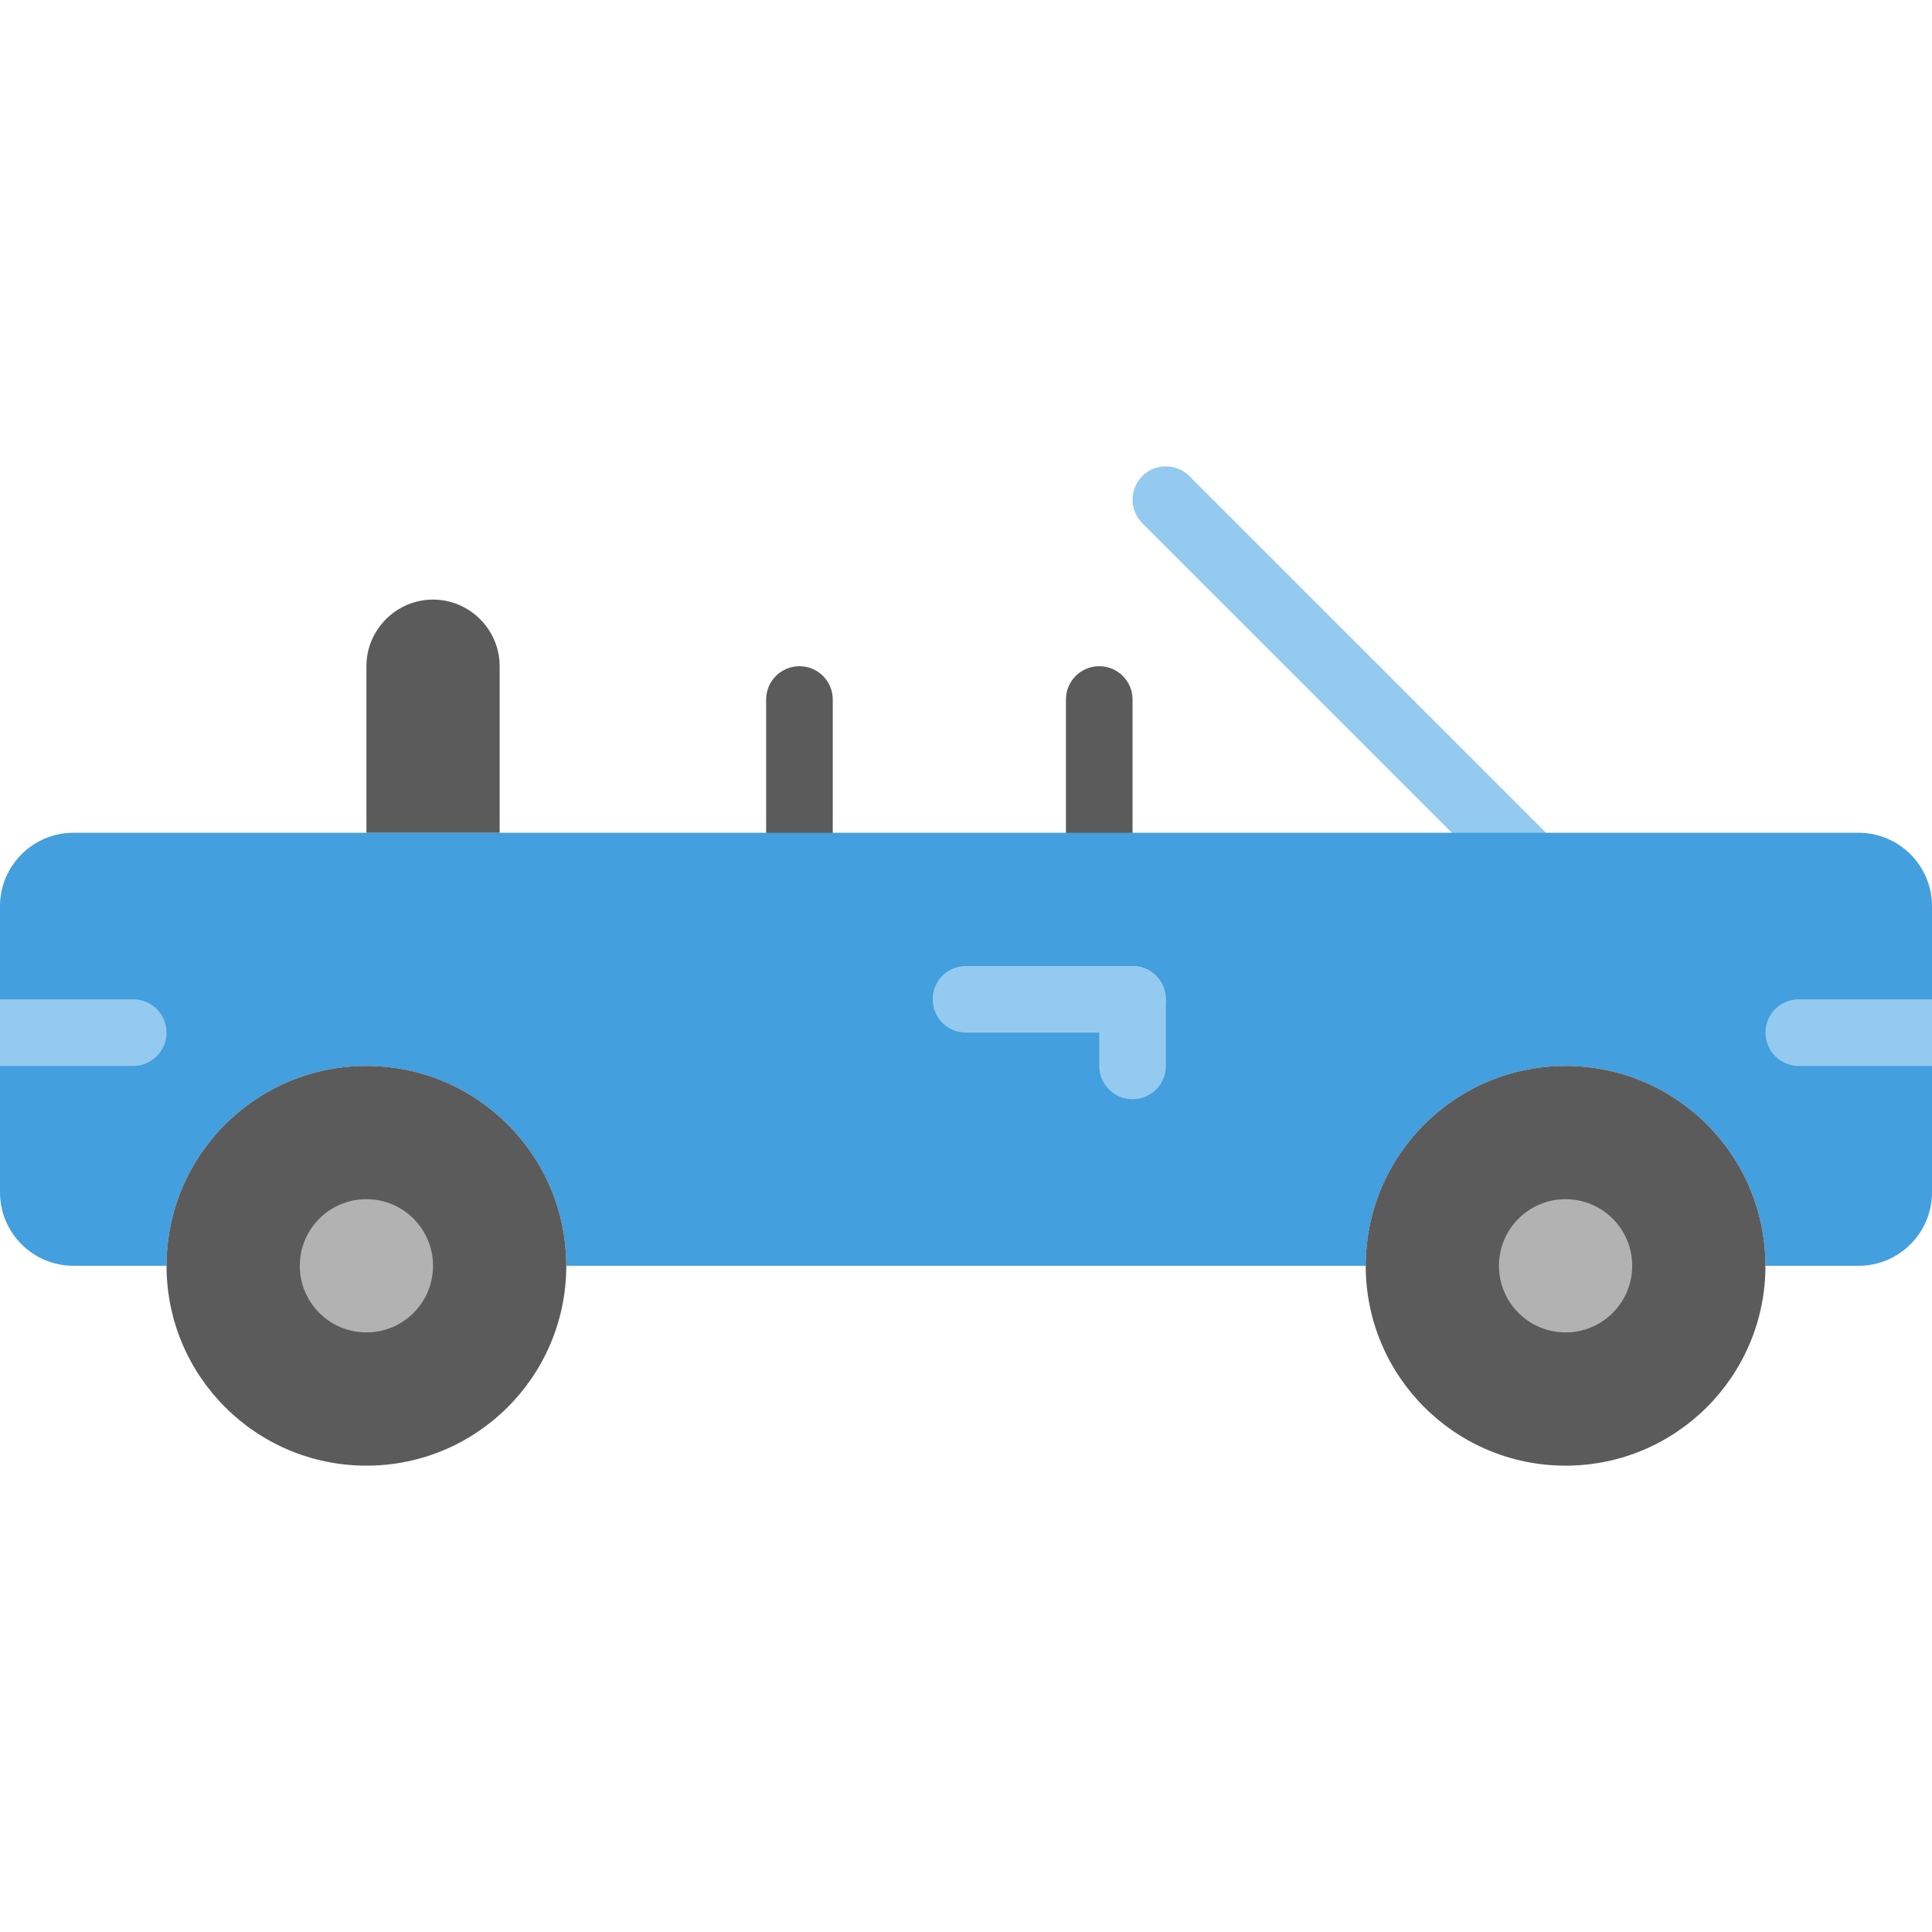 <?xml version="1.0" encoding="iso-8859-1"?>
<!-- Generator: Adobe Illustrator 19.0.0, SVG Export Plug-In . SVG Version: 6.00 Build 0)  -->
<svg version="1.1" id="Layer_1" xmlns="http://www.w3.org/2000/svg" xmlns:xlink="http://www.w3.org/1999/xlink" x="0px" y="0px"
	 viewBox="0 0 512 512" style="enable-background:new 0 0 512 512;" xml:space="preserve">
<g>
	<g>
		<path style="fill:#5B5B5B;" d="M291.31,229.518c-4.882,0-8.828-3.946-8.828-8.828v-35.31c0-4.882,3.946-8.828,8.828-8.828
			c4.882,0,8.828,3.946,8.828,8.828v35.31C300.138,225.572,296.192,229.518,291.31,229.518"/>
		<path style="fill:#5B5B5B;" d="M211.862,229.518c-4.882,0-8.828-3.946-8.828-8.828v-35.31c0-4.882,3.946-8.828,8.828-8.828
			c4.882,0,8.828,3.946,8.828,8.828v35.31C220.69,225.572,216.744,229.518,211.862,229.518"/>
	</g>
	<path style="fill:#94CAEF;" d="M406.069,238.346c-2.26,0-4.52-0.865-6.241-2.586l-97.103-97.103c-3.452-3.452-3.452-9.031,0-12.482
		c3.452-3.452,9.031-3.452,12.482,0l97.103,97.103c3.452,3.452,3.452,9.031,0,12.482
		C410.589,237.481,408.329,238.346,406.069,238.346"/>
	<path style="fill:#439FDE;" d="M0,240.165v75.811c0,10.752,8.722,19.474,19.474,19.474h24.664
		c0-29.255,23.711-52.966,52.966-52.966s52.966,23.711,52.966,52.966h211.862c0-29.255,23.711-52.966,52.966-52.966
		s52.966,23.711,52.966,52.966h24.664c10.752,0,19.474-8.722,19.474-19.474v-75.811c0-10.752-8.722-19.474-19.474-19.474H19.474
		C8.722,220.692,0,229.413,0,240.165"/>
	<path style="fill:#5B5B5B;" d="M150.069,335.449c0,29.255-23.711,52.966-52.966,52.966s-52.966-23.711-52.966-52.966
		s23.711-52.966,52.966-52.966S150.069,306.195,150.069,335.449"/>
	<path style="fill:#B2B2B2;" d="M114.759,335.449c0,9.754-7.901,17.655-17.655,17.655s-17.655-7.901-17.655-17.655
		s7.901-17.655,17.655-17.655S114.759,325.695,114.759,335.449"/>
	<path style="fill:#5B5B5B;" d="M467.862,335.449c0,29.255-23.711,52.966-52.966,52.966s-52.966-23.711-52.966-52.966
		s23.711-52.966,52.966-52.966S467.862,306.195,467.862,335.449"/>
	<path style="fill:#B2B2B2;" d="M432.552,335.449c0,9.754-7.901,17.655-17.655,17.655s-17.655-7.901-17.655-17.655
		s7.901-17.655,17.655-17.655S432.552,325.695,432.552,335.449"/>
	<g>
		<path style="fill:#94CAEF;" d="M300.138,273.656H256c-4.882,0-8.828-3.946-8.828-8.828s3.946-8.828,8.828-8.828h44.138
			c4.882,0,8.828,3.946,8.828,8.828S305.02,273.656,300.138,273.656"/>
		<path style="fill:#94CAEF;" d="M300.138,291.311c-4.882,0-8.828-3.946-8.828-8.828v-17.655c0-4.882,3.946-8.828,8.828-8.828
			c4.882,0,8.828,3.946,8.828,8.828v17.655C308.966,287.366,305.02,291.311,300.138,291.311"/>
	</g>
	<path style="fill:#5B5B5B;" d="M114.759,158.898c-9.71,0-17.655,7.945-17.655,17.655v44.138h35.31v-44.138
		C132.414,166.842,124.469,158.898,114.759,158.898"/>
	<g>
		<path style="fill:#94CAEF;" d="M512,264.829h-35.31c-4.882,0-8.828,3.946-8.828,8.828s3.946,8.828,8.828,8.828H512V264.829z"/>
		<path style="fill:#94CAEF;" d="M35.31,264.829H0v17.655h35.31c4.882,0,8.828-3.946,8.828-8.828S40.192,264.829,35.31,264.829"/>
	</g>
</g>
<g>
</g>
<g>
</g>
<g>
</g>
<g>
</g>
<g>
</g>
<g>
</g>
<g>
</g>
<g>
</g>
<g>
</g>
<g>
</g>
<g>
</g>
<g>
</g>
<g>
</g>
<g>
</g>
<g>
</g>
</svg>
